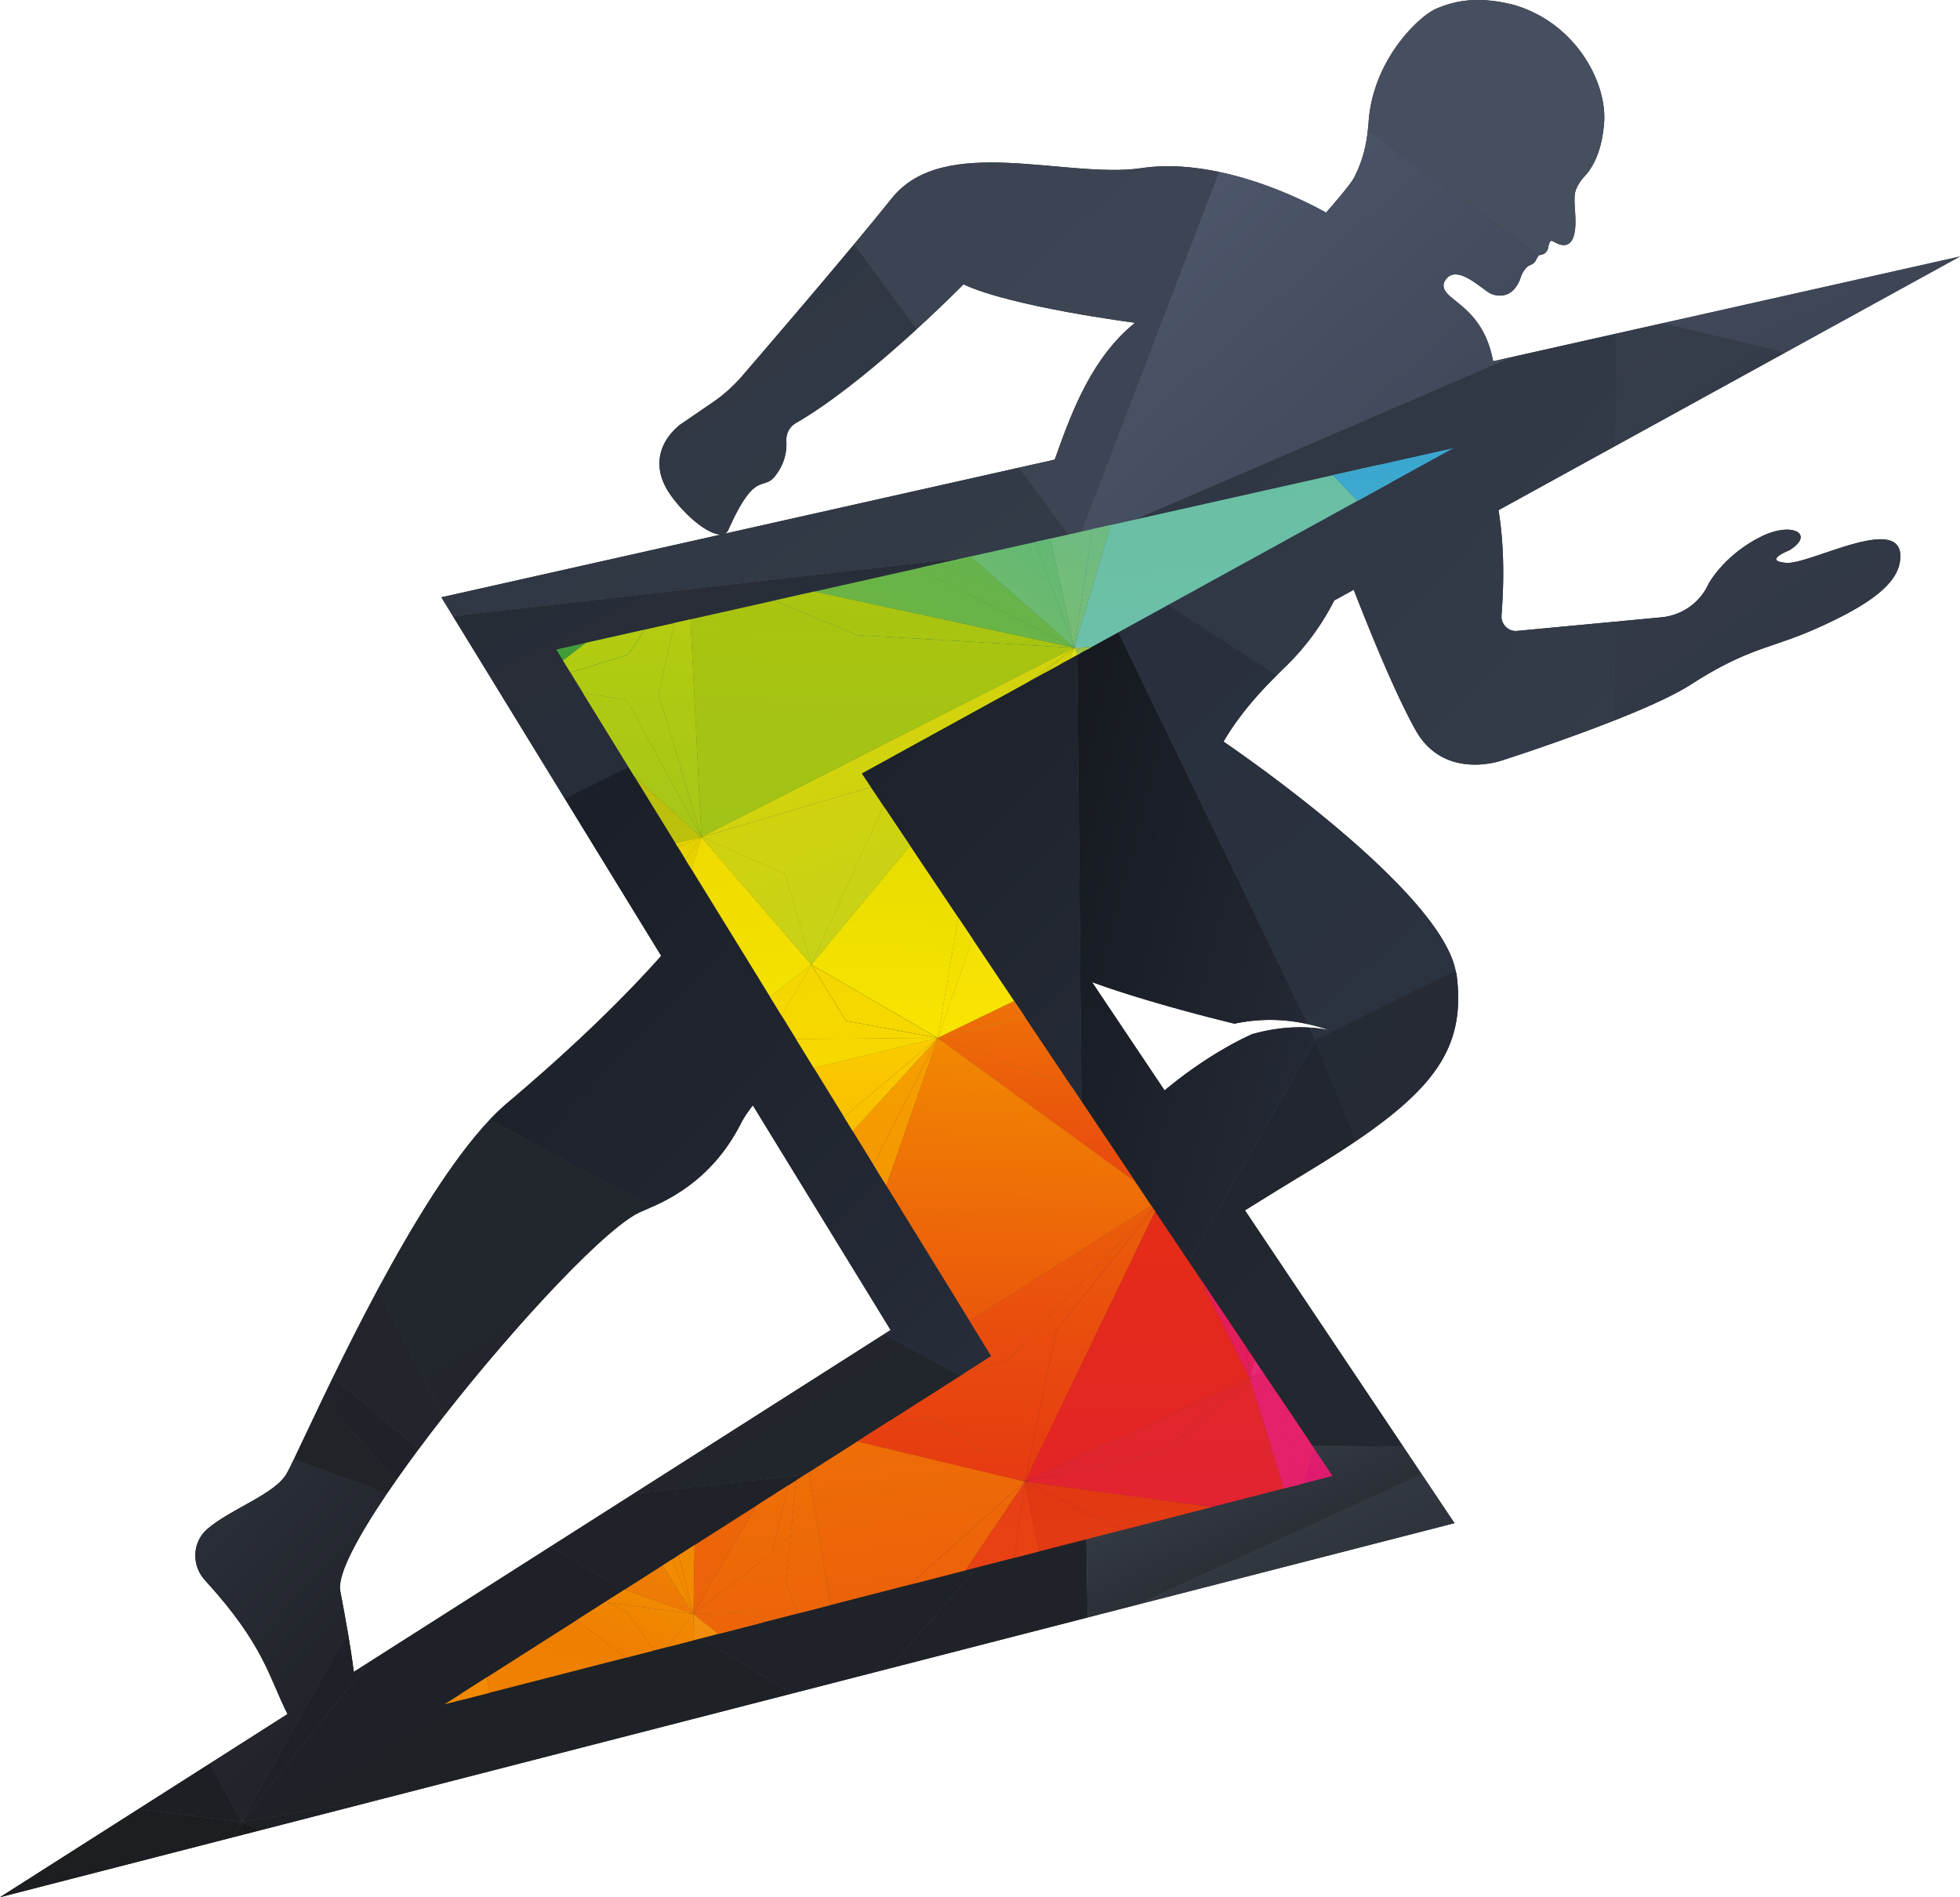 <svg xmlns="http://www.w3.org/2000/svg" xmlns:xlink="http://www.w3.org/1999/xlink" viewBox="0 0 4460.73 4318.42"><defs><style>.cls-1{fill:none;}.cls-2{fill:#24211e;}.cls-3{fill:url(#linear-gradient);}.cls-4{fill:url(#linear-gradient-2);}.cls-5{fill:url(#linear-gradient-3);}.cls-6{fill:url(#linear-gradient-4);}.cls-7{fill:url(#linear-gradient-5);}.cls-8{fill:url(#linear-gradient-6);}.cls-9{fill:url(#linear-gradient-7);}.cls-10{fill:url(#linear-gradient-8);}.cls-11{fill:url(#linear-gradient-9);}.cls-12{fill:url(#linear-gradient-10);}.cls-13{fill:url(#linear-gradient-11);}.cls-14{fill:url(#linear-gradient-12);}.cls-15{fill:url(#linear-gradient-13);}.cls-16{fill:url(#linear-gradient-14);}.cls-17{fill:url(#linear-gradient-15);}.cls-18{fill:url(#linear-gradient-16);}.cls-19{fill:url(#linear-gradient-17);}.cls-20{fill:url(#linear-gradient-18);}.cls-21{fill:url(#linear-gradient-19);}.cls-22{fill:url(#linear-gradient-20);}.cls-23{fill:url(#linear-gradient-21);}.cls-24{fill:url(#linear-gradient-22);}.cls-25{fill:url(#linear-gradient-23);}.cls-26{fill:url(#linear-gradient-24);}.cls-27{fill:url(#linear-gradient-25);}.cls-28{fill:url(#linear-gradient-26);}.cls-29{fill:url(#linear-gradient-27);}.cls-30{fill:url(#linear-gradient-28);}.cls-31{fill:url(#linear-gradient-29);}.cls-32{fill:url(#linear-gradient-30);}.cls-33{fill:url(#linear-gradient-31);}.cls-34{fill:url(#linear-gradient-32);}.cls-35{fill:url(#linear-gradient-33);}.cls-36{fill:url(#linear-gradient-34);}.cls-37{fill:url(#linear-gradient-35);}.cls-38{fill:url(#linear-gradient-36);}.cls-39{fill:url(#linear-gradient-37);}.cls-40{fill:url(#linear-gradient-38);}.cls-41{fill:url(#linear-gradient-39);}.cls-42{fill:url(#linear-gradient-40);}.cls-43{fill:url(#linear-gradient-41);}.cls-44{fill:url(#linear-gradient-42);}.cls-45{fill:url(#linear-gradient-43);}.cls-46{fill:url(#linear-gradient-44);}.cls-47{fill:url(#linear-gradient-45);}.cls-48{fill:url(#linear-gradient-46);}.cls-49{fill:url(#linear-gradient-47);}.cls-50{fill:url(#linear-gradient-48);}.cls-51{fill:url(#linear-gradient-49);}.cls-52{fill:url(#linear-gradient-50);}.cls-53{fill:url(#linear-gradient-51);}.cls-54{fill:url(#linear-gradient-52);}.cls-55{fill:url(#linear-gradient-53);}.cls-56{fill:url(#linear-gradient-54);}.cls-57{fill:url(#linear-gradient-55);}.cls-58{fill:url(#linear-gradient-56);}.cls-59{fill:url(#linear-gradient-57);}.cls-60{fill:url(#linear-gradient-58);}.cls-61{fill:url(#linear-gradient-59);}.cls-62{fill:url(#linear-gradient-60);}.cls-63{fill:url(#linear-gradient-61);}.cls-64{fill:url(#linear-gradient-62);}.cls-65{fill:url(#linear-gradient-63);}.cls-66{fill:url(#linear-gradient-64);}.cls-67{fill:url(#linear-gradient-65);}.cls-68{fill:url(#linear-gradient-66);}.cls-69{fill:url(#linear-gradient-67);}.cls-70{fill:url(#linear-gradient-68);}.cls-71{fill:url(#linear-gradient-69);}.cls-72{fill:url(#linear-gradient-70);}.cls-73{fill:url(#linear-gradient-71);}.cls-74{fill:url(#linear-gradient-72);}.cls-75{fill:url(#linear-gradient-73);}.cls-76{fill:url(#linear-gradient-74);}.cls-77{fill:url(#linear-gradient-75);}.cls-78{fill:url(#linear-gradient-76);}.cls-79{fill:url(#linear-gradient-77);}.cls-80{fill:url(#linear-gradient-78);}.cls-81{fill:url(#linear-gradient-79);}.cls-82{fill:url(#linear-gradient-80);}.cls-83{fill:url(#linear-gradient-81);}.cls-84{fill:url(#linear-gradient-82);}.cls-85{fill:url(#linear-gradient-83);}.cls-86{fill:url(#linear-gradient-84);}.cls-87{fill:url(#linear-gradient-85);}.cls-88{fill:url(#linear-gradient-86);}.cls-89{fill:url(#linear-gradient-88);}.cls-90{fill:url(#linear-gradient-89);}.cls-91{fill:url(#linear-gradient-90);}.cls-92{fill:url(#linear-gradient-91);}.cls-93{fill:url(#linear-gradient-92);}.cls-94{fill:url(#linear-gradient-93);}.cls-95{fill:url(#linear-gradient-94);}.cls-96{fill:url(#linear-gradient-95);}.cls-97{fill:url(#linear-gradient-96);}.cls-98{fill:url(#linear-gradient-97);}.cls-99{fill:url(#linear-gradient-98);}.cls-100{fill:url(#linear-gradient-99);}.cls-101{fill:url(#linear-gradient-100);}.cls-102{fill:url(#linear-gradient-101);}.cls-103{fill:url(#linear-gradient-102);}.cls-104{fill:url(#linear-gradient-103);}.cls-105{fill:url(#linear-gradient-104);}.cls-106{fill:url(#linear-gradient-105);}.cls-107{fill:url(#linear-gradient-106);}.cls-108{fill:url(#linear-gradient-107);}.cls-109{fill:url(#linear-gradient-108);}.cls-110{fill:url(#linear-gradient-109);}.cls-111{fill:url(#linear-gradient-110);}.cls-112{fill:url(#linear-gradient-111);}.cls-113{fill:url(#linear-gradient-112);}.cls-114{fill:url(#linear-gradient-113);}.cls-115{fill:url(#linear-gradient-114);}.cls-116{fill:url(#linear-gradient-115);}.cls-117{fill:url(#linear-gradient-116);}.cls-118{fill:url(#linear-gradient-117);}.cls-119{fill:url(#linear-gradient-118);}.cls-120{fill:url(#linear-gradient-119);}.cls-121{fill:url(#linear-gradient-120);}.cls-122{fill:url(#linear-gradient-121);}.cls-123{fill:url(#linear-gradient-122);}.cls-124{fill:url(#linear-gradient-123);}.cls-125{fill:url(#linear-gradient-124);}.cls-126{fill:url(#linear-gradient-125);}.cls-127{fill:url(#linear-gradient-126);}.cls-128{fill:url(#linear-gradient-127);}.cls-129{fill:url(#linear-gradient-128);}.cls-130{fill:url(#linear-gradient-129);}.cls-131{fill:url(#linear-gradient-130);}.cls-132{fill:url(#linear-gradient-131);}.cls-133{fill:url(#linear-gradient-132);}.cls-134{fill:url(#linear-gradient-133);}.cls-135{fill:url(#linear-gradient-134);}.cls-136{fill:url(#linear-gradient-135);}.cls-137{fill:url(#linear-gradient-136);}.cls-138{fill:url(#linear-gradient-137);}.cls-139{fill:url(#linear-gradient-138);}.cls-140{fill:url(#linear-gradient-139);}.cls-141{fill:url(#linear-gradient-140);}.cls-142{fill:url(#linear-gradient-141);}.cls-143{fill:url(#linear-gradient-142);}.cls-144{fill:url(#linear-gradient-143);}.cls-145{fill:url(#linear-gradient-144);}.cls-146{fill:url(#linear-gradient-145);}.cls-147{fill:url(#linear-gradient-146);}.cls-148{fill:url(#linear-gradient-147);}.cls-149{fill:url(#linear-gradient-148);}.cls-150{fill:url(#linear-gradient-149);}.cls-151{fill:url(#linear-gradient-150);}.cls-152{fill:url(#linear-gradient-151);}.cls-153{fill:url(#linear-gradient-152);}.cls-154{fill:url(#linear-gradient-153);}.cls-155{fill:url(#linear-gradient-154);}.cls-156{fill:url(#linear-gradient-155);}.cls-157{fill:url(#linear-gradient-156);}.cls-158{fill:url(#linear-gradient-157);}.cls-159{fill:url(#linear-gradient-158);}.cls-160{fill:url(#linear-gradient-159);}.cls-161{fill:url(#linear-gradient-160);}.cls-162{fill:url(#linear-gradient-161);}.cls-163{fill:url(#linear-gradient-162);}.cls-164{fill:url(#linear-gradient-163);}.cls-165{fill:url(#linear-gradient-164);}.cls-166{fill:url(#linear-gradient-165);}.cls-167{fill:url(#linear-gradient-166);}.cls-168{fill:url(#linear-gradient-168);}.cls-169{fill:url(#linear-gradient-169);}.cls-170{fill:url(#linear-gradient-170);}.cls-171{fill:url(#linear-gradient-171);}.cls-172{fill:url(#linear-gradient-172);}.cls-173{fill:url(#linear-gradient-173);}</style><linearGradient id="linear-gradient" x1="-314.35" y1="4653.05" x2="-287.75" y2="4653.05" gradientTransform="matrix(21.19, 23.98, -21.19, 23.98, 107203.64, -100826.25)" gradientUnits="userSpaceOnUse"><stop offset="0" stop-color="#1f2228"/><stop offset="1" stop-color="#1f2329"/></linearGradient><linearGradient id="linear-gradient-2" x1="-303.12" y1="4681.22" x2="-276.5" y2="4681.22" gradientTransform="matrix(47.38, 105.1, -47.38, 105.1, 236224.86, -457036.69)" gradientUnits="userSpaceOnUse"><stop offset="0" stop-color="#1b1c1e"/><stop offset="1" stop-color="#1b1c1e"/></linearGradient><linearGradient id="linear-gradient-3" x1="-322.82" y1="4678.25" x2="-296.25" y2="4678.25" gradientTransform="matrix(37.37, 40.79, -37.37, 40.79, 186886.83, -174650.41)" gradientUnits="userSpaceOnUse"><stop offset="0" stop-color="#414754"/><stop offset="0.06" stop-color="#3d434f"/><stop offset="0.39" stop-color="#2c3039"/><stop offset="0.71" stop-color="#22252c"/><stop offset="1" stop-color="#1e2127"/></linearGradient><linearGradient id="linear-gradient-4" x1="-282.24" y1="4670.29" x2="-255.62" y2="4670.29" gradientTransform="matrix(91.34, 105.09, -91.34, 105.09, 452901.98, -456982.26)" gradientUnits="userSpaceOnUse"><stop offset="0" stop-color="#1a1b1c"/><stop offset="1" stop-color="#1c1d21"/></linearGradient><linearGradient id="linear-gradient-5" x1="-286.42" y1="4667.39" x2="-259.82" y2="4667.39" gradientTransform="matrix(91.4, 49.57, -91.4, 49.57, 453220.08, -213169.03)" gradientUnits="userSpaceOnUse"><stop offset="0" stop-color="#1d2025"/><stop offset="1" stop-color="#1c1e22"/></linearGradient><linearGradient id="linear-gradient-6" x1="-318.69" y1="4612.87" x2="-292.1" y2="4612.87" gradientTransform="matrix(57.14, 48.5, -57.14, 48.5, 284464.63, -208666.48)" gradientUnits="userSpaceOnUse"><stop offset="0" stop-color="#465060"/><stop offset="1" stop-color="#454e5d"/></linearGradient><linearGradient id="linear-gradient-7" x1="3784.07" y1="692.98" x2="4460.73" y2="692.98" gradientUnits="userSpaceOnUse"><stop offset="0" stop-color="#464f62"/><stop offset="1" stop-color="#313642"/></linearGradient><linearGradient id="linear-gradient-8" x1="-322.14" y1="4598.24" x2="-295.54" y2="4598.24" gradientTransform="matrix(72.6, 34.91, -72.6, 34.91, 360697.93, -148924.22)" xlink:href="#linear-gradient-7"/><linearGradient id="linear-gradient-9" x1="-304.67" y1="4680.71" x2="-278.08" y2="4680.71" gradientTransform="matrix(54.34, 85.8, -54.34, 85.8, 270527.49, -372270.25)" gradientUnits="userSpaceOnUse"><stop offset="0" stop-color="#1b1d20"/><stop offset="1" stop-color="#1d1f23"/></linearGradient><linearGradient id="linear-gradient-10" x1="-318.78" y1="4676.04" x2="-292.18" y2="4676.04" gradientTransform="matrix(54.32, 40.81, -54.32, 40.81, 270426.2, -174740.68)" gradientUnits="userSpaceOnUse"><stop offset="0" stop-color="#1e2127"/><stop offset="1" stop-color="#1d1f24"/></linearGradient><linearGradient id="linear-gradient-11" x1="-345.66" y1="4655.7" x2="-319.05" y2="4655.7" gradientTransform="matrix(37.32, 19.43, -37.32, 19.43, 186673.63, -80840.89)" gradientUnits="userSpaceOnUse"><stop offset="0" stop-color="#1f2329"/><stop offset="1" stop-color="#202429"/></linearGradient><linearGradient id="linear-gradient-12" x1="2468.78" y1="3483.5" x2="3235.78" y2="3483.5" gradientUnits="userSpaceOnUse"><stop offset="0" stop-color="#3d434e"/><stop offset="0.17" stop-color="#363c45"/><stop offset="0.67" stop-color="#252930"/><stop offset="1" stop-color="#1f2228"/></linearGradient><linearGradient id="linear-gradient-13" x1="-311.81" y1="4627.82" x2="-285.22" y2="4627.82" gradientTransform="matrix(33.82, 15.7, -33.82, 15.7, 169487.17, -64451.81)" xlink:href="#linear-gradient-12"/><linearGradient id="linear-gradient-14" x1="-303.46" y1="4637.78" x2="-276.86" y2="4637.78" gradientTransform="matrix(33.97, 34.87, -33.97, 34.87, 170213.69, -148666.42)" gradientUnits="userSpaceOnUse"><stop offset="0" stop-color="#22262d"/><stop offset="1" stop-color="#232730"/></linearGradient><linearGradient id="linear-gradient-15" x1="2592.12" y1="3503.77" x2="3310.22" y2="3503.77" xlink:href="#linear-gradient-12"/><linearGradient id="linear-gradient-16" x1="-294.94" y1="4639.91" x2="-268.34" y2="4639.91" gradientTransform="matrix(55.77, 25.5, -55.77, 25.5, 277700.4, -107493.23)" xlink:href="#linear-gradient-12"/><linearGradient id="linear-gradient-17" x1="-290.74" y1="4631.39" x2="-264.16" y2="4631.39" gradientTransform="matrix(25.48, 47.35, -25.48, 47.35, 128399.87, -203526.14)" gradientUnits="userSpaceOnUse"><stop offset="0" stop-color="#252b36"/><stop offset="1" stop-color="#252933"/></linearGradient><linearGradient id="linear-gradient-18" x1="-299.73" y1="4622.44" x2="-273.13" y2="4622.44" gradientTransform="matrix(73, 49.6, -73, 49.6, 362649.72, -213413.31)" gradientUnits="userSpaceOnUse"><stop offset="0" stop-color="#363d4b"/><stop offset="1" stop-color="#2b303c"/></linearGradient><linearGradient id="linear-gradient-19" x1="-299.73" y1="4617.93" x2="-273.13" y2="4617.93" xlink:href="#linear-gradient-18"/><linearGradient id="linear-gradient-20" x1="-340.06" y1="4685.04" x2="-313.46" y2="4685.04" gradientTransform="matrix(23.75, 45.97, -23.75, 45.97, 119779.97, -197423.51)" gradientUnits="userSpaceOnUse"><stop offset="0" stop-color="#21242b"/><stop offset="1" stop-color="#22252c"/></linearGradient><linearGradient id="linear-gradient-21" x1="-355.2" y1="4669.23" x2="-328.61" y2="4669.23" gradientTransform="matrix(23.76, 19.8, -23.76, 19.8, 119815.1, -82464.4)" gradientUnits="userSpaceOnUse"><stop offset="0" stop-color="#20242a"/><stop offset="1" stop-color="#1f2329"/></linearGradient><linearGradient id="linear-gradient-22" x1="-307.81" y1="4654.1" x2="-281.22" y2="4654.1" gradientTransform="matrix(74.51, 45.98, -74.51, 45.98, 369960.23, -197484.19)" gradientUnits="userSpaceOnUse"><stop offset="0" stop-color="#23272e"/><stop offset="1" stop-color="#21242b"/></linearGradient><linearGradient id="linear-gradient-23" x1="-307.81" y1="4653.22" x2="-281.22" y2="4653.22" xlink:href="#linear-gradient-22"/><linearGradient id="linear-gradient-24" x1="-339.52" y1="4697.97" x2="-312.92" y2="4697.97" gradientTransform="matrix(21.34, 26.9, -21.34, 26.9, 107913.7, -113640.16)" gradientUnits="userSpaceOnUse"><stop offset="0" stop-color="#1d2126"/><stop offset="1" stop-color="#1f2228"/></linearGradient><linearGradient id="linear-gradient-25" x1="-309.53" y1="4665.39" x2="-282.94" y2="4665.39" gradientTransform="matrix(51.5, 26.65, -51.5, 26.65, 256572.83, -112546.1)" xlink:href="#linear-gradient-24"/><linearGradient id="linear-gradient-26" x1="-309.81" y1="4647.21" x2="-283.22" y2="4647.21" gradientTransform="matrix(50.96, 23.95, -50.96, 23.95, 253918.14, -100685.36)" xlink:href="#linear-gradient"/><linearGradient id="linear-gradient-27" x1="-327.19" y1="4626.49" x2="-300.6" y2="4626.49" gradientTransform="matrix(74.02, 36.47, -74.02, 36.47, 367549.37, -155737.94)" gradientUnits="userSpaceOnUse"><stop offset="0" stop-color="#262b35"/><stop offset="1" stop-color="#2b323e"/></linearGradient><linearGradient id="linear-gradient-28" x1="-304.26" y1="4650.26" x2="-277.64" y2="4650.26" gradientTransform="matrix(74.45, 76.61, -74.45, 76.61, 369703.73, -332041.72)" gradientUnits="userSpaceOnUse"><stop offset="0" stop-color="#14171d"/><stop offset="0.62" stop-color="#20252f"/><stop offset="1" stop-color="#292f3d"/></linearGradient><linearGradient id="linear-gradient-29" x1="-326.92" y1="4634.28" x2="-300.36" y2="4634.28" gradientTransform="matrix(70.8, 49, -70.8, 49, 351668.32, -210809.23)" gradientUnits="userSpaceOnUse"><stop offset="0" stop-color="#2c323e"/><stop offset="1" stop-color="#343c49"/></linearGradient><linearGradient id="linear-gradient-30" x1="-331.29" y1="4619.72" x2="-304.71" y2="4619.72" gradientTransform="matrix(46.54, 41.95, -46.54, 41.95, 232151.66, -179848.56)" gradientUnits="userSpaceOnUse"><stop offset="0" stop-color="#3c4352"/><stop offset="1" stop-color="#3d4554"/></linearGradient><linearGradient id="linear-gradient-31" x1="-297.93" y1="4651.41" x2="-271.31" y2="4651.41" gradientTransform="matrix(20.5, 76.6, -20.5, 76.6, 103832.85, -331977.24)" xlink:href="#linear-gradient-28"/><linearGradient id="linear-gradient-32" x1="-323.07" y1="4616.94" x2="-296.47" y2="4616.94" gradientTransform="matrix(46.33, 41.92, -46.33, 41.92, 231160.89, -179739.21)" gradientUnits="userSpaceOnUse"><stop offset="0" stop-color="#535d72"/><stop offset="0.81" stop-color="#3e4657"/><stop offset="1" stop-color="#394050"/></linearGradient><linearGradient id="linear-gradient-33" x1="-310.02" y1="4629.35" x2="-283.41" y2="4629.35" gradientTransform="matrix(45.96, 42.18, -45.96, 42.18, 229303.98, -180815.33)" gradientUnits="userSpaceOnUse"><stop offset="0" stop-color="#282e3c"/><stop offset="1" stop-color="#2c3341"/></linearGradient><linearGradient id="linear-gradient-34" x1="-309.5" y1="4623.3" x2="-282.89" y2="4623.3" gradientTransform="matrix(46.32, 49.56, -46.32, 49.56, 231120.12, -213261.79)" gradientUnits="userSpaceOnUse"><stop offset="0" stop-color="#2d3442"/><stop offset="1" stop-color="#353d4b"/></linearGradient><linearGradient id="linear-gradient-35" x1="1897.55" y1="2377.79" x2="1923.23" y2="2352.11" gradientTransform="matrix(-16.52, -21.36, -26.1, 20.19, 95589.12, -4141.43)" gradientUnits="userSpaceOnUse"><stop offset="0" stop-color="#e73e11"/><stop offset="1" stop-color="#f39000"/></linearGradient><linearGradient id="linear-gradient-36" x1="1902.06" y1="2387.49" x2="1927.46" y2="2362.08" gradientTransform="matrix(-14.07, -18.19, -26.1, 20.19, 90850.12, -10258.11)" gradientUnits="userSpaceOnUse"><stop offset="0" stop-color="#f18800"/><stop offset="1" stop-color="#f69f00"/></linearGradient><linearGradient id="linear-gradient-37" x1="1904.71" y1="2384.95" x2="1930.39" y2="2359.26" xlink:href="#linear-gradient-35"/><linearGradient id="linear-gradient-38" x1="1901.16" y1="2386.59" x2="1926.56" y2="2361.18" xlink:href="#linear-gradient-36"/><linearGradient id="linear-gradient-39" x1="1913.74" y1="2378.85" x2="1932.46" y2="2360.13" gradientTransform="matrix(-14.07, -18.19, -26.1, 20.19, 90845.22, -10264.44)" gradientUnits="userSpaceOnUse"><stop offset="0" stop-color="#f7a600"/><stop offset="1" stop-color="#fbd400"/></linearGradient><linearGradient id="linear-gradient-40" x1="1902.43" y1="2387.87" x2="1927.84" y2="2362.46" xlink:href="#linear-gradient-36"/><linearGradient id="linear-gradient-41" x1="1912.42" y1="2377.53" x2="1931.14" y2="2358.81" xlink:href="#linear-gradient-39"/><linearGradient id="linear-gradient-42" x1="1856.43" y1="2473.39" x2="1922.71" y2="2407.12" gradientTransform="matrix(-17.74, -22.94, -18.19, 14.07, 79179.95, 13454.58)" gradientUnits="userSpaceOnUse"><stop offset="0" stop-color="#ef8800"/><stop offset="1" stop-color="#ef7d00"/></linearGradient><linearGradient id="linear-gradient-43" x1="1862.95" y1="2479.91" x2="1929.22" y2="2413.64" gradientTransform="matrix(-17.74, -22.94, -18.19, 14.07, 79179.95, 13454.58)" gradientUnits="userSpaceOnUse"><stop offset="0" stop-color="#ef7d00"/><stop offset="1" stop-color="#f28f00"/></linearGradient><linearGradient id="linear-gradient-44" x1="1861.53" y1="2478.49" x2="1927.81" y2="2412.22" xlink:href="#linear-gradient-42"/><linearGradient id="linear-gradient-45" x1="1861.53" y1="2478.49" x2="1927.81" y2="2412.22" xlink:href="#linear-gradient-43"/><linearGradient id="linear-gradient-46" x1="1889.75" y1="2443.09" x2="1913.95" y2="2418.9" gradientTransform="matrix(-17.74, -22.94, -11.87, 9.18, 64194.67, 25044.75)" gradientUnits="userSpaceOnUse"><stop offset="0" stop-color="#ee7402"/><stop offset="0.99" stop-color="#f6a314"/></linearGradient><linearGradient id="linear-gradient-47" x1="1873.98" y1="2453.07" x2="1910.47" y2="2416.58" gradientTransform="matrix(-12.24, -15.82, -11.87, 9.18, 53543.19, 11273.97)" gradientUnits="userSpaceOnUse"><stop offset="0" stop-color="#ea5c0b"/><stop offset="1" stop-color="#f19200"/></linearGradient><linearGradient id="linear-gradient-48" x1="1871.68" y1="2449.3" x2="1924.74" y2="2396.24" gradientTransform="matrix(-9.18, -11.87, -8.7, 6.73, 40141.53, 9419.2)" gradientUnits="userSpaceOnUse"><stop offset="0" stop-color="#ec6309"/><stop offset="1" stop-color="#ed6c05"/></linearGradient><linearGradient id="linear-gradient-49" x1="1867.33" y1="2385.16" x2="1902.54" y2="2349.95" gradientTransform="matrix(-14.68, -18.98, -26.1, 20.19, 92052.5, -8713.5)" gradientUnits="userSpaceOnUse"><stop offset="0" stop-color="#e21b37"/><stop offset="1" stop-color="#e42f13"/></linearGradient><linearGradient id="linear-gradient-50" x1="1879.34" y1="2381.91" x2="1905.3" y2="2355.95" gradientTransform="matrix(-18.97, -24.52, -32.43, 25.08, 115331.17, -9591.8)" gradientUnits="userSpaceOnUse"><stop offset="0" stop-color="#de1a3e"/><stop offset="1" stop-color="#e32d23"/></linearGradient><linearGradient id="linear-gradient-51" x1="1867.33" y1="2385.16" x2="1902.54" y2="2349.95" xlink:href="#linear-gradient-49"/><linearGradient id="linear-gradient-52" x1="1880.76" y1="2383.33" x2="1906.72" y2="2357.37" xlink:href="#linear-gradient-50"/><linearGradient id="linear-gradient-53" x1="1873.26" y1="2394.28" x2="1912.9" y2="2354.64" gradientTransform="matrix(-18.97, -24.52, -36.39, 28.14, 124698.28, -16836.82)" gradientUnits="userSpaceOnUse"><stop offset="0" stop-color="#e84a0f"/><stop offset="1" stop-color="#dd2c15"/></linearGradient><linearGradient id="linear-gradient-54" x1="1880.83" y1="2383.41" x2="1906.79" y2="2357.45" xlink:href="#linear-gradient-50"/><linearGradient id="linear-gradient-55" x1="1871.54" y1="2392.55" x2="1911.18" y2="2352.91" xlink:href="#linear-gradient-53"/><linearGradient id="linear-gradient-56" x1="1871.57" y1="2401.37" x2="1918.55" y2="2354.38" gradientTransform="matrix(-18.97, -24.52, -36.39, 28.14, 124698.28, -16836.82)" gradientUnits="userSpaceOnUse"><stop offset="0" stop-color="#e84a0f"/><stop offset="1" stop-color="#e63918"/></linearGradient><linearGradient id="linear-gradient-57" x1="1874.86" y1="2395.87" x2="1914.5" y2="2356.23" xlink:href="#linear-gradient-53"/><linearGradient id="linear-gradient-58" x1="1870.47" y1="2400.27" x2="1917.45" y2="2353.28" xlink:href="#linear-gradient-56"/><linearGradient id="linear-gradient-59" x1="1941.41" y1="2382.24" x2="1971.07" y2="2352.57" gradientTransform="matrix(-12.85, -16.61, -17.4, 13.46, 67833.27, 2588.15)" gradientUnits="userSpaceOnUse"><stop offset="0" stop-color="#cdc700"/><stop offset="1" stop-color="#b2bc13"/></linearGradient><linearGradient id="linear-gradient-60" x1="1938.53" y1="2380.96" x2="1967.53" y2="2351.96" gradientTransform="matrix(-7.95, -10.28, -22.94, 17.74, 71504.46, -19788.72)" gradientUnits="userSpaceOnUse"><stop offset="0" stop-color="#f5e400"/><stop offset="1" stop-color="#eed900"/></linearGradient><linearGradient id="linear-gradient-61" x1="1924.45" y1="2344.98" x2="1974.01" y2="2295.42" gradientTransform="matrix(-12.24, -15.82, -23.73, 18.35, 81708.89, -10552.6)" gradientUnits="userSpaceOnUse"><stop offset="0" stop-color="#72c3b4"/><stop offset="1" stop-color="#62bb96"/></linearGradient><linearGradient id="linear-gradient-62" x1="1935.71" y1="2336.41" x2="1965.09" y2="2307.03" gradientTransform="matrix(-36.1, -46.67, -23.73, 18.35, 127833.13, 49080.45)" gradientUnits="userSpaceOnUse"><stop offset="0" stop-color="#7bbd71"/><stop offset="1" stop-color="#43b4b7"/></linearGradient><linearGradient id="linear-gradient-63" x1="1932.58" y1="2353.11" x2="1982.14" y2="2303.55" xlink:href="#linear-gradient-61"/><linearGradient id="linear-gradient-64" x1="1935.25" y1="2335.94" x2="1964.63" y2="2306.57" xlink:href="#linear-gradient-62"/><linearGradient id="linear-gradient-65" x1="1935.05" y1="2308.15" x2="1970.44" y2="2272.75" gradientTransform="matrix(-33.65, -43.51, -11.87, 9.18, 94972.04, 64710.3)" gradientUnits="userSpaceOnUse"><stop offset="0" stop-color="#7abc68"/><stop offset="1" stop-color="#30b08c"/></linearGradient><linearGradient id="linear-gradient-66" x1="1936.89" y1="2337.59" x2="1966.27" y2="2308.21" xlink:href="#linear-gradient-62"/><linearGradient id="linear-gradient-67" x1="1932.06" y1="2305.16" x2="1967.45" y2="2269.76" xlink:href="#linear-gradient-65"/><linearGradient id="linear-gradient-68" x1="1937.14" y1="2349.09" x2="1948.54" y2="2337.7" gradientTransform="matrix(-33.65, -43.51, -26.1, 20.19, 128695.44, 38626.47)" gradientUnits="userSpaceOnUse"><stop offset="0" stop-color="#70b63a"/><stop offset="1" stop-color="#63b253"/></linearGradient><linearGradient id="linear-gradient-69" x1="1937.2" y1="2310.3" x2="1972.59" y2="2274.9" xlink:href="#linear-gradient-65"/><linearGradient id="linear-gradient-70" x1="1934.96" y1="2346.91" x2="1946.36" y2="2335.51" xlink:href="#linear-gradient-68"/><linearGradient id="linear-gradient-71" x1="1934.52" y1="2368.2" x2="1979.33" y2="2323.39" gradientTransform="matrix(-17.74, -22.94, -28.48, 22.03, 103563.21, -5483.47)" gradientUnits="userSpaceOnUse"><stop offset="0" stop-color="#9ac11d"/><stop offset="1" stop-color="#bcc800"/></linearGradient><linearGradient id="linear-gradient-72" x1="1937.96" y1="2349.91" x2="1949.36" y2="2338.51" xlink:href="#linear-gradient-68"/><linearGradient id="linear-gradient-73" x1="1932.57" y1="2366.25" x2="1977.38" y2="2321.44" xlink:href="#linear-gradient-71"/><linearGradient id="linear-gradient-74" x1="1987.34" y1="2366.7" x2="2003.5" y2="2350.54" gradientTransform="matrix(-10.4, -13.45, -23.73, 18.35, 78098.44, -15166.18)" gradientUnits="userSpaceOnUse"><stop offset="0" stop-color="#3f9c36"/><stop offset="1" stop-color="#55a94e"/></linearGradient><linearGradient id="linear-gradient-75" x1="1881.01" y1="2363.08" x2="1909.27" y2="2334.82" gradientTransform="matrix(-20.8, -26.89, -16.61, 12.85, 81422.88, 23989.54)" gradientUnits="userSpaceOnUse"><stop offset="0" stop-color="#dc186d"/><stop offset="1" stop-color="#e52172"/></linearGradient><linearGradient id="linear-gradient-76" x1="1921.28" y1="2355.96" x2="1947.03" y2="2330.21" gradientTransform="matrix(-14.07, -18.19, -21.36, 16.52, 79613.11, -1595.76)" gradientUnits="userSpaceOnUse"><stop offset="0" stop-color="#fae300"/><stop offset="1" stop-color="#e2df17"/></linearGradient><linearGradient id="linear-gradient-77" x1="1922.67" y1="2357.35" x2="1948.42" y2="2331.6" xlink:href="#linear-gradient-76"/><linearGradient id="linear-gradient-78" x1="1921.71" y1="2356.39" x2="1947.46" y2="2330.64" gradientTransform="matrix(-14.07, -18.19, -21.36, 16.52, 79613.11, -1595.76)" gradientUnits="userSpaceOnUse"><stop offset="0" stop-color="#fae300"/><stop offset="1" stop-color="#d2d700"/></linearGradient><linearGradient id="linear-gradient-79" x1="1929.37" y1="2364.05" x2="1955.12" y2="2338.29" xlink:href="#linear-gradient-78"/><linearGradient id="linear-gradient-80" x1="1921.49" y1="2356.17" x2="1947.24" y2="2330.42" xlink:href="#linear-gradient-76"/><linearGradient id="linear-gradient-81" x1="1921.49" y1="2356.17" x2="1947.24" y2="2330.42" xlink:href="#linear-gradient-78"/><linearGradient id="linear-gradient-82" x1="1924.56" y1="2359.25" x2="1950.32" y2="2333.49" xlink:href="#linear-gradient-76"/><linearGradient id="linear-gradient-83" x1="1924.56" y1="2359.25" x2="1950.32" y2="2333.49" xlink:href="#linear-gradient-78"/><linearGradient id="linear-gradient-84" x1="1943.62" y1="2383.33" x2="1998.87" y2="2328.08" gradientTransform="matrix(-6.12, -7.91, -25.31, 19.58, 73593.32, -28740.67)" gradientUnits="userSpaceOnUse"><stop offset="0" stop-color="#c2d21c"/><stop offset="1" stop-color="#dfd300"/></linearGradient><linearGradient id="linear-gradient-85" x1="1930.89" y1="2370.6" x2="1986.14" y2="2315.35" xlink:href="#linear-gradient-84"/><linearGradient id="linear-gradient-86" x1="1938.53" y1="2380.96" x2="1967.53" y2="2351.96" xlink:href="#linear-gradient-60"/><linearGradient id="linear-gradient-88" x1="1932.98" y1="2366.66" x2="1977.79" y2="2321.85" xlink:href="#linear-gradient-71"/><linearGradient id="linear-gradient-89" x1="1941.58" y1="2381.3" x2="1996.84" y2="2326.04" xlink:href="#linear-gradient-84"/><linearGradient id="linear-gradient-90" x1="1931.53" y1="2366.22" x2="1957.29" y2="2340.46" xlink:href="#linear-gradient-78"/><linearGradient id="linear-gradient-91" x1="1934.96" y1="2374.67" x2="1990.21" y2="2319.42" xlink:href="#linear-gradient-84"/><linearGradient id="linear-gradient-92" x1="1922.18" y1="2356.86" x2="1947.93" y2="2331.11" xlink:href="#linear-gradient-78"/><linearGradient id="linear-gradient-93" x1="1930.43" y1="2370.14" x2="1985.68" y2="2314.89" xlink:href="#linear-gradient-84"/><linearGradient id="linear-gradient-94" x1="1931.15" y1="2361.06" x2="1950.57" y2="2341.64" gradientTransform="matrix(-14.07, -18.19, -34.8, 26.92, 111485.4, -26247.73)" gradientUnits="userSpaceOnUse"><stop offset="0" stop-color="#e1da00"/><stop offset="1" stop-color="#8cc057"/></linearGradient><linearGradient id="linear-gradient-95" x1="1931.33" y1="2351.86" x2="1980.89" y2="2302.3" xlink:href="#linear-gradient-61"/><linearGradient id="linear-gradient-96" x1="1931.05" y1="2360.96" x2="1950.47" y2="2341.54" xlink:href="#linear-gradient-94"/><linearGradient id="linear-gradient-97" x1="1921.15" y1="2355.83" x2="1946.9" y2="2330.08" xlink:href="#linear-gradient-76"/><linearGradient id="linear-gradient-98" x1="1931.26" y1="2361.17" x2="1950.68" y2="2341.75" xlink:href="#linear-gradient-94"/><linearGradient id="linear-gradient-99" x1="1761.6" y1="2327.97" x2="1786.92" y2="2302.65" gradientTransform="matrix(-4.28, -5.54, -7.12, 5.51, 26971.65, 73.04)" gradientUnits="userSpaceOnUse"><stop offset="0" stop-color="#e72974"/><stop offset="1" stop-color="#e83288"/></linearGradient><linearGradient id="linear-gradient-100" x1="1896.95" y1="2444.43" x2="1913.05" y2="2428.33" gradientTransform="matrix(-17.74, -22.94, -11.87, 9.18, 64194.67, 25044.75)" gradientUnits="userSpaceOnUse"><stop offset="0" stop-color="#ee7402"/><stop offset="0.99" stop-color="#f39400"/></linearGradient><linearGradient id="linear-gradient-101" x1="1852.75" y1="2469.71" x2="1919.02" y2="2403.44" xlink:href="#linear-gradient-42"/><linearGradient id="linear-gradient-102" x1="1900.28" y1="2447.77" x2="1916.38" y2="2431.67" xlink:href="#linear-gradient-100"/><linearGradient id="linear-gradient-103" x1="1891.8" y1="2445.14" x2="1915.99" y2="2420.94" xlink:href="#linear-gradient-46"/><linearGradient id="linear-gradient-104" x1="1894.72" y1="2442.21" x2="1910.82" y2="2426.11" xlink:href="#linear-gradient-100"/><linearGradient id="linear-gradient-105" x1="1874.88" y1="2453.98" x2="1911.37" y2="2417.49" xlink:href="#linear-gradient-47"/><linearGradient id="linear-gradient-106" x1="1896.98" y1="2444.47" x2="1913.08" y2="2428.37" xlink:href="#linear-gradient-100"/><linearGradient id="linear-gradient-107" x1="1853.37" y1="2470.33" x2="1919.64" y2="2404.05" xlink:href="#linear-gradient-42"/><linearGradient id="linear-gradient-108" x1="1879.01" y1="2458.11" x2="1915.5" y2="2421.62" xlink:href="#linear-gradient-47"/><linearGradient id="linear-gradient-109" x1="1900.56" y1="2448.05" x2="1916.66" y2="2431.95" xlink:href="#linear-gradient-100"/><linearGradient id="linear-gradient-110" x1="1872.91" y1="2316.32" x2="1898.82" y2="2290.41" gradientTransform="matrix(-12.24, -15.82, -5.54, 4.28, 38599.16, 22854.33)" gradientUnits="userSpaceOnUse"><stop offset="0" stop-color="#e41d5f"/><stop offset="1" stop-color="#e52052"/></linearGradient><linearGradient id="linear-gradient-111" x1="1864.11" y1="2381.93" x2="1899.32" y2="2346.72" xlink:href="#linear-gradient-49"/><linearGradient id="linear-gradient-112" x1="1874.37" y1="2317.79" x2="1900.28" y2="2291.87" xlink:href="#linear-gradient-110"/><linearGradient id="linear-gradient-113" x1="1763.26" y1="2329.63" x2="1788.58" y2="2304.31" xlink:href="#linear-gradient-99"/><linearGradient id="linear-gradient-114" x1="1872.66" y1="2316.08" x2="1898.57" y2="2290.16" xlink:href="#linear-gradient-110"/><linearGradient id="linear-gradient-115" x1="1859.71" y1="2413.82" x2="1921.55" y2="2351.99" gradientTransform="matrix(-14.68, -18.98, -32.43, 25.08, 107042.53, -20307.95)" gradientUnits="userSpaceOnUse"><stop offset="0" stop-color="#e63712"/><stop offset="1" stop-color="#f39000"/></linearGradient><linearGradient id="linear-gradient-116" x1="1872.94" y1="2402.74" x2="1919.93" y2="2355.76" xlink:href="#linear-gradient-56"/><linearGradient id="linear-gradient-117" x1="1855.98" y1="2410.09" x2="1917.82" y2="2348.25" xlink:href="#linear-gradient-115"/><linearGradient id="linear-gradient-118" x1="1865.62" y1="2419.73" x2="1927.45" y2="2357.89" gradientTransform="matrix(-14.68, -18.98, -32.43, 25.08, 107042.53, -20307.95)" xlink:href="#linear-gradient-35"/><linearGradient id="linear-gradient-119" x1="1887.59" y1="2440.92" x2="1911.78" y2="2416.73" xlink:href="#linear-gradient-46"/><linearGradient id="linear-gradient-120" x1="1866.42" y1="2420.53" x2="1928.26" y2="2358.7" gradientTransform="matrix(-14.68, -18.98, -32.43, 25.08, 107042.53, -20307.95)" xlink:href="#linear-gradient-35"/><linearGradient id="linear-gradient-121" x1="1869.62" y1="2447.24" x2="1922.68" y2="2394.18" xlink:href="#linear-gradient-48"/><linearGradient id="linear-gradient-122" x1="1866.91" y1="2421.02" x2="1928.75" y2="2359.19" gradientTransform="matrix(-14.68, -18.98, -32.43, 25.08, 107042.53, -20307.95)" xlink:href="#linear-gradient-35"/><linearGradient id="linear-gradient-123" x1="1863.64" y1="2417.75" x2="1925.48" y2="2355.92" xlink:href="#linear-gradient-115"/><linearGradient id="linear-gradient-124" x1="1863.64" y1="2417.75" x2="1925.48" y2="2355.92" gradientTransform="matrix(-14.68, -18.98, -32.43, 25.08, 107042.53, -20307.95)" xlink:href="#linear-gradient-35"/><linearGradient id="linear-gradient-125" x1="1913.4" y1="2366.73" x2="1932.39" y2="2347.74" xlink:href="#linear-gradient-35"/><linearGradient id="linear-gradient-126" x1="1897.67" y1="2377.91" x2="1923.35" y2="2352.22" xlink:href="#linear-gradient-35"/><linearGradient id="linear-gradient-127" x1="1911.12" y1="2364.45" x2="1930.12" y2="2345.46" xlink:href="#linear-gradient-35"/><linearGradient id="linear-gradient-128" x1="1922.22" y1="2356.9" x2="1947.98" y2="2331.15" xlink:href="#linear-gradient-76"/><linearGradient id="linear-gradient-129" x1="1915.05" y1="2368.38" x2="1934.04" y2="2349.39" xlink:href="#linear-gradient-35"/><linearGradient id="linear-gradient-130" x1="1893.91" y1="2378.25" x2="1912.51" y2="2359.64" gradientTransform="matrix(-16.52, -21.36, -26.1, 20.19, 95589.12, -4141.43)" gradientUnits="userSpaceOnUse"><stop offset="0" stop-color="#e63712"/><stop offset="1" stop-color="#ec6309"/></linearGradient><linearGradient id="linear-gradient-131" x1="1894.45" y1="2374.69" x2="1920.13" y2="2349.01" xlink:href="#linear-gradient-35"/><linearGradient id="linear-gradient-132" x1="1892.4" y1="2376.74" x2="1911" y2="2358.14" xlink:href="#linear-gradient-130"/><linearGradient id="linear-gradient-133" x1="1871.73" y1="2389.56" x2="1906.94" y2="2354.35" xlink:href="#linear-gradient-49"/><linearGradient id="linear-gradient-134" x1="1889.97" y1="2374.31" x2="1908.57" y2="2355.71" xlink:href="#linear-gradient-130"/><linearGradient id="linear-gradient-135" x1="1858.79" y1="2412.9" x2="1920.63" y2="2351.07" xlink:href="#linear-gradient-115"/><linearGradient id="linear-gradient-136" x1="1896.36" y1="2380.7" x2="1914.97" y2="2362.1" xlink:href="#linear-gradient-130"/><linearGradient id="linear-gradient-137" x1="1848.67" y1="2353.41" x2="1876.07" y2="2326.01" gradientTransform="matrix(-10.4, -13.45, -10.28, 7.95, 46304.75, 9579.23)" gradientUnits="userSpaceOnUse"><stop offset="0" stop-color="#e5216a"/><stop offset="1" stop-color="#e5216f"/></linearGradient><linearGradient id="linear-gradient-138" x1="1874.82" y1="2377.39" x2="1900.78" y2="2351.43" xlink:href="#linear-gradient-50"/><linearGradient id="linear-gradient-139" x1="1847.91" y1="2352.65" x2="1875.31" y2="2325.25" xlink:href="#linear-gradient-137"/><linearGradient id="linear-gradient-140" x1="1881.61" y1="2363.69" x2="1909.87" y2="2335.42" xlink:href="#linear-gradient-75"/><linearGradient id="linear-gradient-141" x1="1843.88" y1="2348.62" x2="1871.28" y2="2321.22" xlink:href="#linear-gradient-137"/><linearGradient id="linear-gradient-142" x1="1873.66" y1="2376.23" x2="1899.62" y2="2350.27" xlink:href="#linear-gradient-50"/><linearGradient id="linear-gradient-143" x1="1882.04" y1="2364.12" x2="1910.3" y2="2335.86" xlink:href="#linear-gradient-75"/><linearGradient id="linear-gradient-144" x1="1844.92" y1="2349.66" x2="1872.32" y2="2322.26" xlink:href="#linear-gradient-137"/><linearGradient id="linear-gradient-145" x1="1761.18" y1="2327.55" x2="1786.5" y2="2302.24" xlink:href="#linear-gradient-99"/><linearGradient id="linear-gradient-146" x1="1849.37" y1="2354.11" x2="1876.77" y2="2326.72" xlink:href="#linear-gradient-137"/><linearGradient id="linear-gradient-147" x1="1879.05" y1="2496.03" x2="1939.96" y2="2435.12" gradientTransform="matrix(-12.24, -15.82, -6.33, 4.89, 40428.8, 21417.58)" gradientUnits="userSpaceOnUse"><stop offset="0" stop-color="#f39000"/><stop offset="1" stop-color="#ef7b00"/></linearGradient><linearGradient id="linear-gradient-148" x1="1872.15" y1="2451.25" x2="1908.64" y2="2414.76" xlink:href="#linear-gradient-47"/><linearGradient id="linear-gradient-149" x1="1880.08" y1="2497.05" x2="1940.98" y2="2436.14" xlink:href="#linear-gradient-147"/><linearGradient id="linear-gradient-150" x1="1876.54" y1="2454.17" x2="1929.61" y2="2401.11" xlink:href="#linear-gradient-48"/><linearGradient id="linear-gradient-151" x1="1877.3" y1="2494.27" x2="1938.21" y2="2433.37" xlink:href="#linear-gradient-147"/><linearGradient id="linear-gradient-152" x1="1929.31" y1="2318.54" x2="1977.08" y2="2270.77" gradientTransform="matrix(-7.34, -9.49, -21.36, 16.52, 66634.79, -18447.31)" gradientUnits="userSpaceOnUse"><stop offset="0" stop-color="#40b4cd"/><stop offset="1" stop-color="#3494d1"/></linearGradient><linearGradient id="linear-gradient-153" x1="1916.94" y1="2337.47" x2="1966.5" y2="2287.91" xlink:href="#linear-gradient-61"/><linearGradient id="linear-gradient-154" x1="1933.19" y1="2322.42" x2="1980.96" y2="2274.65" xlink:href="#linear-gradient-152"/><linearGradient id="linear-gradient-155" x1="1945.18" y1="2378.86" x2="1989.99" y2="2334.05" gradientTransform="matrix(-17.74, -22.94, -28.48, 22.03, 103563.21, -5483.47)" gradientUnits="userSpaceOnUse"><stop offset="0" stop-color="#9ac11d"/><stop offset="1" stop-color="#d5d900"/></linearGradient><linearGradient id="linear-gradient-156" x1="1943.79" y1="2384.62" x2="1973.46" y2="2354.96" xlink:href="#linear-gradient-59"/><linearGradient id="linear-gradient-157" x1="1944.75" y1="2378.44" x2="1989.56" y2="2333.63" xlink:href="#linear-gradient-155"/><linearGradient id="linear-gradient-158" x1="1942.92" y1="2376.6" x2="1987.73" y2="2331.79" xlink:href="#linear-gradient-71"/><linearGradient id="linear-gradient-159" x1="1942.92" y1="2376.6" x2="1987.73" y2="2331.79" xlink:href="#linear-gradient-155"/><linearGradient id="linear-gradient-160" x1="1985.05" y1="2364.4" x2="2001.21" y2="2348.24" xlink:href="#linear-gradient-74"/><linearGradient id="linear-gradient-161" x1="1948.03" y1="2381.71" x2="1992.84" y2="2336.9" xlink:href="#linear-gradient-155"/><linearGradient id="linear-gradient-162" x1="1918.02" y1="2375.94" x2="1934.44" y2="2359.52" gradientTransform="matrix(-12.85, -16.61, -22.94, 17.74, 80978.5, -7540.11)" gradientUnits="userSpaceOnUse"><stop offset="0" stop-color="#fadb00"/><stop offset="1" stop-color="#f4d700"/></linearGradient><linearGradient id="linear-gradient-163" x1="1914.51" y1="2379.61" x2="1933.22" y2="2360.9" xlink:href="#linear-gradient-39"/><linearGradient id="linear-gradient-164" x1="1917.33" y1="2375.25" x2="1933.75" y2="2358.83" xlink:href="#linear-gradient-162"/><linearGradient id="linear-gradient-165" x1="1932.02" y1="2374.45" x2="1961.02" y2="2345.45" xlink:href="#linear-gradient-60"/><linearGradient id="linear-gradient-166" x1="1923.32" y1="2381.25" x2="1939.75" y2="2364.82" xlink:href="#linear-gradient-162"/><linearGradient id="linear-gradient-168" x1="1917.55" y1="2375.47" x2="1933.97" y2="2359.05" xlink:href="#linear-gradient-162"/><linearGradient id="linear-gradient-169" x1="1930.95" y1="2384.86" x2="1959.68" y2="2356.13" gradientTransform="matrix(-15.91, -20.57, -17.4, 13.46, 73755.39, 10244.92)" gradientUnits="userSpaceOnUse"><stop offset="0" stop-color="#f4e100"/><stop offset="1" stop-color="#e1cb00"/></linearGradient><linearGradient id="linear-gradient-170" x1="1939.52" y1="2380.35" x2="1969.18" y2="2350.68" xlink:href="#linear-gradient-59"/><linearGradient id="linear-gradient-171" x1="1931.04" y1="2384.95" x2="1959.77" y2="2356.22" xlink:href="#linear-gradient-169"/><linearGradient id="linear-gradient-172" x1="1945.92" y1="2388.35" x2="1974.92" y2="2359.34" xlink:href="#linear-gradient-60"/><linearGradient id="linear-gradient-173" x1="1930.67" y1="2384.59" x2="1959.41" y2="2355.85" xlink:href="#linear-gradient-169"/></defs><g id="Слой_2" data-name="Слой 2"><g id="Layer_1" data-name="Layer 1"><path class="cls-1" d="M2583.16,734.77s-281.11-36.19-390.39-87.5c0,0-43.62,44.44-106.51,102-77.2,70.6-183.51,160.94-274.87,213.68-14.89,8.6-22.73,24.3-21.79,41.48,1.15,20.94-2.79,51.24-26.69,80.48-27,33.08-44.32-15.86-105.32,121.22a17.32,17.32,0,0,1-8,8.69l669.55-150.28,81.3-18.25C2442,927.94,2487.43,812.63,2583.16,734.77Z"/><path class="cls-1" d="M2809.45,2330.09c-77.81-19-214.65-54.79-324.08-94.58L2650.45,2482c86.35-72,162.79-111.58,198.8-127.9,42.93-12,87-18,131.38-15.12a328,328,0,0,1,45.23,6,410.57,410.57,0,0,0-49-13.75A386.62,386.62,0,0,0,2809.45,2330.09Z"/><path class="cls-1" d="M2012.12,3036.91l14.82-9.44L1713.37,2516c-9.66,12.7-19.12,25.61-26.49,40-24.24,47.24-77.86,137.86-205.51,192.25-6.5,2.77-12.28,5.89-19.17,8.45-73.64,27.43-283.73,251.85-452.66,467.58-19.53,24.93-38.47,49.7-56.62,74.08-18,24.23-35.24,48-51.37,71.07-7.24,10.34-14.2,20.48-21,30.49-68.88,101.81-112.9,185.47-106.22,221.23,4.12,22.08,10.63,55.66,17.18,94,4.86,28.4,9.74,59.32,13.71,90.49l35.21-22.43,413.62-263.43,187.74-119.57Z"/><polygon class="cls-2" points="549.75 4146.73 549.75 4146.73 549.75 4146.73 549.75 4146.73"/><polygon class="cls-2" points="2468.78 3285.31 2024.17 3797.78 2475.53 3681.68 2468.78 3285.31"/><polygon class="cls-3" points="2468.78 3285.31 2024.17 3797.78 2475.53 3681.68 2468.78 3285.31"/><polygon class="cls-2" points="549.75 4146.73 534.32 4180.98 552.98 4176.18 549.75 4146.73"/><polygon class="cls-4" points="549.75 4146.73 534.32 4180.98 552.98 4176.18 549.75 4146.73"/><path class="cls-2" d="M549.75,4146.73h0l241.79-431.66c-6.55-38.3-13.06-71.88-17.18-94-6.68-35.76,37.34-119.42,106.22-221.23l-211.69-78.41c-6.76,14.05-12.11,24.86-15.71,31.42-26.69,48.62-127,80.59-181.31,127.46-34.6,29.88-36.39,82.78-5.52,116.51,135.29,147.89,145.9,221.74,188,304.81L478,4014Z"/><path class="cls-5" d="M549.75,4146.73h0l241.79-431.66c-6.55-38.3-13.06-71.88-17.18-94-6.68-35.76,37.34-119.42,106.22-221.23l-211.69-78.41c-6.76,14.05-12.11,24.86-15.71,31.42-26.69,48.62-127,80.59-181.31,127.46-34.6,29.88-36.39,82.78-5.52,116.51,135.29,147.89,145.9,221.74,188,304.81L478,4014Z"/><polygon class="cls-2" points="552.98 4176.18 592.38 4166.05 549.75 4146.73 552.98 4176.18"/><polygon class="cls-6" points="552.98 4176.18 592.38 4166.05 549.75 4146.73 552.98 4176.18"/><polygon class="cls-2" points="549.75 4146.73 592.38 4166.05 872.68 4093.95 549.75 4146.73"/><polygon class="cls-7" points="549.75 4146.73 592.38 4166.05 872.68 4093.95 549.75 4146.73"/><path class="cls-2" d="M3502.3,581.26c.19-.13.45-.56.61-.57,12.23-.94,19.1-7.37,21.07-19.47a38.45,38.45,0,0,1,2.45-8.22c3.09-7.73,5.86-4.78,13.29-.88,49.87,26.2,45.81-45.09,45.7-54.44-.19-18.11-3.7-40.73-.94-57.77,1.91-11.83,11.6-27.66,21.08-37.73,34.35-36.51,42.48-89.73,45.11-121.44,7.83-94.37-67.31-232.55-210.39-270.94-79.56-18.73-128.9-7.9-171.21,9.83-37.72,15.81-146.2,115.79-154.53,262.09-.27,4.81-1,9.48-1.49,14.23Z"/><path class="cls-8" d="M3502.3,581.26c.19-.13.45-.56.61-.57,12.23-.94,19.1-7.37,21.07-19.47a38.45,38.45,0,0,1,2.45-8.22c3.09-7.73,5.86-4.78,13.29-.88,49.87,26.2,45.81-45.09,45.7-54.44-.19-18.11-3.7-40.73-.94-57.77,1.91-11.83,11.6-27.66,21.08-37.73,34.35-36.51,42.48-89.73,45.11-121.44,7.83-94.37-67.31-232.55-210.39-270.94-79.56-18.73-128.9-7.9-171.21,9.83-37.72,15.81-146.2,115.79-154.53,262.09-.27,4.81-1,9.48-1.49,14.23Z"/><polygon class="cls-9" points="4460.73 583.8 3784.07 735.68 4063.55 802.16 4460.73 583.8"/><polygon class="cls-10" points="4460.73 583.8 3784.07 735.68 4063.55 802.16 4460.73 583.8"/><polygon class="cls-2" points="549.75 4146.73 549.75 4146.73 314.54 4118.09 0 4318.42 534.32 4180.98 549.75 4146.73"/><polygon class="cls-11" points="549.75 4146.73 549.75 4146.73 314.54 4118.09 0 4318.42 534.32 4180.98 549.75 4146.73"/><polygon class="cls-2" points="549.75 4146.73 549.75 4146.73 478.03 4013.96 314.54 4118.09 549.75 4146.73"/><polygon class="cls-12" points="549.75 4146.73 549.75 4146.73 478.03 4013.96 314.54 4118.09 549.75 4146.73"/><path class="cls-2" d="M880.58,3399.88c6.77-10,13.73-20.15,21-30.49l-167-186c-28,58.28-50.51,106.67-65.62,138.07Z"/><path class="cls-13" d="M880.58,3399.88c6.77-10,13.73-20.15,21-30.49l-167-186c-28,58.28-50.51,106.67-65.62,138.07Z"/><polygon class="cls-14" points="2468.78 3285.31 2475.53 3681.68 2592.12 3651.69 3235.78 3355.85 3193.65 3292.95 2468.78 3285.31"/><polygon class="cls-15" points="2468.78 3285.31 2475.53 3681.68 2592.12 3651.69 3235.78 3355.85 3193.65 3292.95 2468.78 3285.31"/><path class="cls-2" d="M2993.81,2366.21l-525,919.1,724.87,7.64L2833.34,2755c48.67-30.5,99.41-61.47,153.16-94.14,37-22.5,70.2-43.72,100.35-64.17Z"/><path class="cls-16" d="M2993.81,2366.21l-525,919.1,724.87,7.64L2833.34,2755c48.67-30.5,99.41-61.47,153.16-94.14,37-22.5,70.2-43.72,100.35-64.17Z"/><polygon class="cls-17" points="2592.12 3651.69 3310.22 3466.99 3235.78 3355.85 2592.12 3651.69"/><polygon class="cls-18" points="2592.12 3651.69 3310.22 3466.99 3235.78 3355.85 2592.12 3651.69"/><path class="cls-2" d="M2993.81,2366.21l93,230.51c189.76-128.68,248-224.06,228.2-378.68-.37-2.92-1.86-6.18-2.46-9.17Z"/><path class="cls-19" d="M2993.81,2366.21l93,230.51c189.76-128.68,248-224.06,228.2-378.68-.37-2.92-1.86-6.18-2.46-9.17Z"/><path class="cls-2" d="M4324.93,1268c2.7-100.35-207,18-260.33,13.19s7.47-28.49,7.47-28.49c59.88-36.66,7.07-66.83-64.37-31-85.46,42.79-119.39,107.63-119.39,107.63a131.08,131.08,0,0,1-106.81,75.79l-107.7,10.15-1.61,225.36c69.18-27.29,135.87-56.69,175.22-82,129.72-83.57,180.56-81.91,278.93-124.8C4281.29,1366.21,4323.62,1316.47,4324.93,1268Z"/><path class="cls-20" d="M4324.93,1268c2.7-100.35-207,18-260.33,13.19s7.47-28.49,7.47-28.49c59.88-36.66,7.07-66.83-64.37-31-85.46,42.79-119.39,107.63-119.39,107.63a131.08,131.08,0,0,1-106.81,75.79l-107.7,10.15-1.61,225.36c69.18-27.29,135.87-56.69,175.22-82,129.72-83.57,180.56-81.91,278.93-124.8C4281.29,1366.21,4323.62,1316.47,4324.93,1268Z"/><polygon class="cls-2" points="3676.65 1014.87 4063.55 802.16 3784.07 735.68 3678.48 759.38 3676.65 1014.87"/><polygon class="cls-21" points="3676.65 1014.87 4063.55 802.16 3784.07 735.68 3678.48 759.38 3676.65 1014.87"/><path class="cls-2" d="M952.92,3298.32c18.15-24.38,37.09-49.15,56.62-74.08L861,2933c-37.83,70.39-72.8,140-103.06,202Z"/><path class="cls-22" d="M952.92,3298.32c18.15-24.38,37.09-49.15,56.62-74.08L861,2933c-37.83,70.39-72.8,140-103.06,202Z"/><path class="cls-2" d="M901.55,3369.39c16.13-23.06,33.34-46.84,51.37-71.07L757.94,3135c-8.17,16.75-16,32.93-23.43,48.42Z"/><path class="cls-23" d="M901.55,3369.39c16.13-23.06,33.34-46.84,51.37-71.07L757.94,3135c-8.17,16.75-16,32.93-23.43,48.42Z"/><path class="cls-2" d="M1009.54,3224.24c168.93-215.73,379-440.15,452.66-467.58,6.89-2.56,12.67-5.68,19.17-8.45L1114.7,2548.77C1029.39,2639,939.17,2787.5,861,2933Z"/><path class="cls-24" d="M1009.54,3224.24c168.93-215.73,379-440.15,452.66-467.58,6.89-2.56,12.67-5.68,19.17-8.45L1114.7,2548.77C1029.39,2639,939.17,2787.5,861,2933Z"/><polygon class="cls-2" points="2012.12 3036.91 1441.82 3400.13 2468.78 3285.31 2468.78 3285.31 2012.12 3036.91"/><polygon class="cls-25" points="2012.12 3036.91 1441.82 3400.13 2468.78 3285.31 2468.78 3285.31 2012.12 3036.91"/><path class="cls-2" d="M805.25,3805.56c-4-31.17-8.85-62.09-13.71-90.49L549.75,4146.73l290.71-363.6Z"/><path class="cls-26" d="M805.25,3805.56c-4-31.17-8.85-62.09-13.71-90.49L549.75,4146.73l290.71-363.6Z"/><polygon class="cls-2" points="1254.08 3519.7 840.46 3783.13 549.75 4146.73 872.68 4093.95 1802.43 3854.81 1254.08 3519.7"/><polygon class="cls-27" points="1254.08 3519.7 840.46 3783.13 549.75 4146.73 872.68 4093.95 1802.43 3854.81 1254.08 3519.7"/><polygon class="cls-2" points="2468.78 3285.31 1441.82 3400.13 1254.08 3519.7 1802.43 3854.81 2024.17 3797.78 2468.78 3285.31"/><polygon class="cls-28" points="2468.78 3285.31 1441.82 3400.13 1254.08 3519.7 1802.43 3854.81 2024.17 3797.78 2468.78 3285.31"/><polygon class="cls-2" points="2449.54 1240.92 1030.71 1402.44 1285.24 1817.62 2449.54 1240.92"/><polygon class="cls-29" points="2449.54 1240.92 1030.71 1402.44 1285.24 1817.62 2449.54 1240.92"/><path class="cls-2" d="M1481.37,2748.21c127.65-54.39,181.27-145,205.51-192.25,7.37-14.36,16.83-27.27,26.49-40l313.57,511.48-14.82,9.44,456.66,248.4h0l-19.24-2044.39-1164.3,576.7,219.6,358.21c-107.74,121-234.69,237.2-350.23,334.81a495.42,495.42,0,0,0-39.91,38.13Z"/><path class="cls-30" d="M1481.37,2748.21c127.65-54.39,181.27-145,205.51-192.25,7.37-14.36,16.83-27.27,26.49-40l313.57,511.48-14.82,9.44,456.66,248.4h0l-19.24-2044.39-1164.3,576.7,219.6,358.21c-107.74,121-234.69,237.2-350.23,334.81a495.42,495.42,0,0,0-39.91,38.13Z"/><path class="cls-2" d="M2449.54,1240.92l-130.36-176.43-669.55,150.28a17.32,17.32,0,0,0,8-8.69c61-137.08,78.3-88.14,105.32-121.22,23.9-29.24,27.84-59.54,26.69-80.48-.94-17.18,6.9-32.88,21.79-41.48,91.36-52.74,197.67-143.08,274.87-213.68l-142.58-193c-92.16,110.6-203,239.75-254.94,300a345.56,345.56,0,0,1-66.56,59.55l-75.45,51.68c-47.12,38.81-65,97.29-20.06,160,38.64,54,96.53,97.81,121.46,87.63l-643.68,144.48,26.26,42.85Z"/><path class="cls-31" d="M2449.54,1240.92l-130.36-176.43-669.55,150.28a17.32,17.32,0,0,0,8-8.69c61-137.08,78.3-88.14,105.32-121.22,23.9-29.24,27.84-59.54,26.69-80.48-.94-17.18,6.9-32.88,21.79-41.48,91.36-52.74,197.67-143.08,274.87-213.68l-142.58-193c-92.16,110.6-203,239.75-254.94,300a345.56,345.56,0,0,1-66.56,59.55l-75.45,51.68c-47.12,38.81-65,97.29-20.06,160,38.64,54,96.53,97.81,121.46,87.63l-643.68,144.48,26.26,42.85Z"/><path class="cls-2" d="M2086.26,749.22c62.89-57.51,106.51-102,106.51-102,109.28,51.31,390.39,87.5,390.39,87.5-95.73,77.86-141.19,193.17-182.68,311.47l-81.3,18.25,130.36,176.43,324.72-849.63c-56.63-11.83-117-17.4-176.05-8.57-169.48,25.33-449.67-79.86-568.33,68.42-24.24,30.29-54.12,66.61-86.2,105.11Z"/><path class="cls-32" d="M2086.26,749.22c62.89-57.51,106.51-102,106.51-102,109.28,51.31,390.39,87.5,390.39,87.5-95.73,77.86-141.19,193.17-182.68,311.47l-81.3,18.25,130.36,176.43,324.72-849.63c-56.63-11.83-117-17.4-176.05-8.57-169.48,25.33-449.67-79.86-568.33,68.42-24.24,30.29-54.12,66.61-86.2,105.11Z"/><path class="cls-2" d="M2468.78,3285.31h0l525-919.1L2980.63,2339c-44.34-2.86-88.45,3.08-131.38,15.12-36,16.32-112.45,55.94-198.8,127.9l-165.08-246.47c109.43,39.79,246.27,75.55,324.08,94.58a386.62,386.62,0,0,1,167.45,1.15L2449.54,1240.92Z"/><path class="cls-33" d="M2468.78,3285.31h0l525-919.1L2980.63,2339c-44.34-2.86-88.45,3.08-131.38,15.12-36,16.32-112.45,55.94-198.8,127.9l-165.08-246.47c109.43,39.79,246.27,75.55,324.08,94.58a386.62,386.62,0,0,1,167.45,1.15L2449.54,1240.92Z"/><path class="cls-2" d="M2449.54,1240.92l994.1-428.83-45.49,10.21c-24.73-134.82-125.36-138.3-111.46-179.74,23.53-47.29,81.81,12.49,105,25.37,20.39,9.17,41.62,5.45,54.82-10.21a80.84,80.84,0,0,0,14.71-27c3.17-9.92,11.19-22.82,19.75-26.59,4.4-1.94,9.51-4.14,12.09-7.78s6.81-13.46,9.26-15L3113.05,296c-3.78,37.91-13.6,74-31.25,108.21-7.14,13.81-37.13,49.27-63.82,79.76-41-22.91-135.23-70-243.72-92.63Z"/><path class="cls-34" d="M2449.54,1240.92l994.1-428.83-45.49,10.21c-24.73-134.82-125.36-138.3-111.46-179.74,23.53-47.29,81.81,12.49,105,25.37,20.39,9.17,41.62,5.45,54.82-10.21a80.84,80.84,0,0,0,14.71-27c3.17-9.92,11.19-22.82,19.75-26.59,4.4-1.94,9.51-4.14,12.09-7.78s6.81-13.46,9.26-15L3113.05,296c-3.78,37.91-13.6,74-31.25,108.21-7.14,13.81-37.13,49.27-63.82,79.76-41-22.91-135.23-70-243.72-92.63Z"/><path class="cls-2" d="M2449.54,1240.92,2976.9,2331.24a410.57,410.57,0,0,1,49,13.75,328,328,0,0,0-45.23-6l13.18,27.25,318.78-157.34c-38.26-190.21-528.06-520.79-528.06-520.79,32.71-56.15,75.17-105.26,121.3-151Z"/><path class="cls-35" d="M2449.54,1240.92,2976.9,2331.24a410.57,410.57,0,0,1,49,13.75,328,328,0,0,0-45.23-6l13.18,27.25,318.78-157.34c-38.26-190.21-528.06-520.79-528.06-520.79,32.71-56.15,75.17-105.26,121.3-151Z"/><path class="cls-2" d="M3673.8,1415.25l-221.14,20.86c-20.3,1.91-36.95-15.53-35.37-35.86,8.18-105.51,2.3-183.47-6.92-239l266.28-146.4,1.83-255.49-234.84,52.71-994.1,428.83,456.29,296.18c5.52-5.47,10.87-11.1,16.49-16.47a566.17,566.17,0,0,0,114.25-153.85l44.38-24.39c29.14,75.24,92.44,233.68,141.07,320,65.25,115.8,196.25,68.52,196.25,68.52s130.95-41.78,253.92-90.3Z"/><path class="cls-36" d="M3673.8,1415.25l-221.14,20.86c-20.3,1.91-36.95-15.53-35.37-35.86,8.18-105.51,2.3-183.47-6.92-239l266.28-146.4,1.83-255.49-234.84,52.71-994.1,428.83,456.29,296.18c5.52-5.47,10.87-11.1,16.49-16.47a566.17,566.17,0,0,0,114.25-153.85l44.38-24.39c29.14,75.24,92.44,233.68,141.07,320,65.25,115.8,196.25,68.52,196.25,68.52s130.95-41.78,253.92-90.3Z"/><polygon class="cls-37" points="2583.21 2689.07 2134.4 2362.53 2017.03 2698.44 2207.12 3007.21 2620.39 2744.56 2583.21 2689.07"/><polygon class="cls-38" points="1940.77 2574.57 1987.96 2651.22 2134.4 2362.53 1940.77 2574.57"/><polygon class="cls-39" points="1987.96 2651.22 2017.03 2698.44 2134.4 2362.53 1987.96 2651.22"/><polygon class="cls-40" points="1987.96 2651.22 2017.03 2698.44 2134.4 2362.53 1987.96 2651.22"/><polygon class="cls-41" points="1851.9 2430.22 1920.99 2542.45 2134.4 2362.53 1851.9 2430.22"/><polygon class="cls-42" points="1920.99 2542.45 1940.77 2574.57 2134.4 2362.53 1920.99 2542.45"/><polygon class="cls-43" points="1920.99 2542.45 1940.77 2574.57 2134.4 2362.53 1920.99 2542.45"/><polygon class="cls-44" points="1425.16 3773.03 1312.47 3687.79 1107.76 3818.16 1114.25 3853.01 1425.16 3773.03"/><polygon class="cls-45" points="1011.58 3879.41 1049.69 3869.61 1049.55 3855.23 1011.58 3879.41"/><polygon class="cls-46" points="1107.76 3818.16 1049.55 3855.23 1049.69 3869.61 1114.25 3853.01 1107.76 3818.16"/><polygon class="cls-47" points="1107.76 3818.16 1049.55 3855.23 1049.69 3869.61 1114.25 3853.01 1107.76 3818.16"/><polygon class="cls-48" points="1578.58 3733.57 1635.24 3719 1578.01 3673.9 1578.58 3733.57"/><polygon class="cls-49" points="1507.96 3563.29 1421.17 3618.56 1578.01 3673.9 1507.96 3563.29"/><polygon class="cls-50" points="1721.31 3427.42 1580.58 3517.04 1578.01 3673.9 1721.31 3427.42"/><polygon class="cls-51" points="2844.65 3137.53 2729.11 2906.79 2628.82 2757.14 2332.93 3372.32 2844.65 3137.53"/><polygon class="cls-52" points="2648.22 3304.11 2332.93 3372.32 2757.22 3430.41 2922.13 3387.99 2844.65 3137.53 2648.22 3304.11"/><polygon class="cls-53" points="2844.65 3137.53 2332.93 3372.32 2648.22 3304.11 2844.65 3137.53"/><polygon class="cls-54" points="2844.65 3137.53 2332.93 3372.32 2648.22 3304.11 2844.65 3137.53"/><polygon class="cls-55" points="2364.31 3531.47 2553.27 3482.86 2332.93 3372.32 2364.31 3531.47"/><polygon class="cls-56" points="2553.27 3482.86 2757.22 3430.41 2332.93 3372.32 2553.27 3482.86"/><polygon class="cls-57" points="2553.27 3482.86 2757.22 3430.41 2332.93 3372.32 2553.27 3482.86"/><polygon class="cls-58" points="2197.43 3574.39 2309.03 3545.69 2332.93 3372.32 2197.43 3574.39"/><polygon class="cls-59" points="2309.03 3545.69 2364.31 3531.47 2332.93 3372.32 2309.03 3545.69"/><polygon class="cls-60" points="2309.03 3545.69 2364.31 3531.47 2332.93 3372.32 2309.03 3545.69"/><polygon class="cls-61" points="1444.14 1767.89 1537.42 1919.4 1596.12 1905.36 1444.14 1767.89"/><polygon class="cls-62" points="1596.12 1905.36 1573.92 1978.69 1752.36 2268.54 1846.41 2195.79 1596.12 1905.36"/><polygon class="cls-63" points="2484.31 1472.78 3089.72 1139.92 3033.31 1081.63 2528.11 1195.05 2444.72 1474.41 2484.31 1472.78"/><polygon class="cls-64" points="2486.68 1204.34 2390.07 1226.03 2444.72 1474.41 2486.68 1204.34"/><polygon class="cls-65" points="2528.11 1195.05 2486.68 1204.34 2444.72 1474.41 2528.11 1195.05"/><polygon class="cls-66" points="2528.11 1195.05 2486.68 1204.34 2444.72 1474.41 2528.11 1195.05"/><polygon class="cls-67" points="2356.12 1233.65 2208.76 1266.74 2444.72 1474.41 2356.12 1233.65"/><polygon class="cls-68" points="2390.07 1226.03 2356.12 1233.65 2444.72 1474.41 2390.07 1226.03"/><polygon class="cls-69" points="2390.07 1226.03 2356.12 1233.65 2444.72 1474.41 2390.07 1226.03"/><polygon class="cls-70" points="2100.19 1299.63 2095.49 1292.16 1853.2 1346.56 2444.72 1474.41 2100.19 1299.63"/><polygon class="cls-71" points="2444.72 1474.41 2208.76 1266.74 2095.49 1292.16 2100.19 1299.63 2444.72 1474.41"/><polygon class="cls-72" points="2444.72 1474.41 2208.76 1266.74 2095.49 1292.16 2100.19 1299.63 2444.72 1474.41"/><polygon class="cls-73" points="2444.72 1474.41 1950.37 1445.34 1762.65 1366.89 1571.18 1409.87 1596.12 1905.36 2444.72 1474.41"/><polygon class="cls-74" points="2444.72 1474.41 1853.2 1346.56 1762.65 1366.89 1950.37 1445.34 2444.72 1474.41"/><polygon class="cls-75" points="2444.72 1474.41 1853.2 1346.56 1762.65 1366.89 1950.37 1445.34 2444.72 1474.41"/><polygon class="cls-76" points="1265.92 1478.4 1281.37 1503.5 1333.4 1463.25 1265.92 1478.4"/><polygon class="cls-77" points="3032.56 3359.58 2991.18 3297.83 2967.29 3376.37 3032.56 3359.58"/><polygon class="cls-78" points="2436.01 1499.34 2452.51 1490.26 2444.72 1474.41 2436.01 1499.34"/><polygon class="cls-79" points="2308.11 2278.59 2213.21 2136.98 2134.4 2362.53 2308.11 2278.59"/><polygon class="cls-80" points="2414.02 1511.43 2432.02 1501.53 2444.72 1474.41 2414.02 1511.43"/><polygon class="cls-81" points="2134.4 2362.53 2180.98 2088.89 2071.09 1924.9 1846.41 2195.79 2134.4 2362.53"/><polygon class="cls-82" points="2432.02 1501.53 2436.01 1499.34 2444.72 1474.41 2432.02 1501.53"/><polygon class="cls-83" points="2432.02 1501.53 2436.01 1499.34 2444.72 1474.41 2432.02 1501.53"/><polygon class="cls-84" points="2213.21 2136.98 2180.98 2088.89 2134.4 2362.53 2213.21 2136.98"/><polygon class="cls-85" points="2213.21 2136.98 2180.98 2088.89 2134.4 2362.53 2213.21 2136.98"/><polygon class="cls-86" points="1786.64 1989.63 1846.41 2195.79 2007.25 1842.87 2012.91 1838.1 1981.7 1791.53 1596.12 1905.36 1786.64 1989.63"/><polygon class="cls-87" points="2341.24 1551.44 2375.86 1532.41 2444.72 1474.41 2341.24 1551.44"/><polygon class="cls-88" points="1596.12 1905.36 1846.41 2195.79 1786.64 1989.63 1596.12 1905.36"/><polygon class="cls-86" points="1596.12 1905.36 1846.41 2195.79 1786.64 1989.63 1596.12 1905.36"/><polygon class="cls-89" points="1596.12 1905.36 1981.7 1791.53 1960.93 1760.54 2341.24 1551.44 2444.72 1474.41 1596.12 1905.36"/><polygon class="cls-90" points="1596.12 1905.36 1981.7 1791.53 1960.93 1760.54 2341.24 1551.44 2444.72 1474.41 1596.12 1905.36"/><polygon class="cls-91" points="1846.41 2195.79 2071.09 1924.9 2012.91 1838.1 2007.25 1842.87 1846.41 2195.79"/><polygon class="cls-92" points="1846.41 2195.79 2071.09 1924.9 2012.91 1838.1 2007.25 1842.87 1846.41 2195.79"/><polygon class="cls-93" points="2375.86 1532.41 2414.02 1511.43 2444.72 1474.41 2375.86 1532.41"/><polygon class="cls-94" points="2375.86 1532.41 2414.02 1511.43 2444.72 1474.41 2375.86 1532.41"/><polygon class="cls-95" points="2459.51 1486.42 2472.46 1479.3 2444.72 1474.41 2459.51 1486.42"/><polygon class="cls-96" points="2472.46 1479.3 2484.31 1472.78 2444.72 1474.41 2472.46 1479.3"/><polygon class="cls-97" points="2472.46 1479.3 2484.31 1472.78 2444.72 1474.41 2472.46 1479.3"/><polygon class="cls-98" points="2452.51 1490.26 2459.51 1486.42 2444.72 1474.41 2452.51 1490.26"/><polygon class="cls-99" points="2452.51 1490.26 2459.51 1486.42 2444.72 1474.41 2452.51 1490.26"/><polygon class="cls-100" points="2869.57 3116.38 2855.78 3095.8 2844.65 3137.53 2869.57 3116.38"/><polygon class="cls-101" points="1380.4 3647.04 1427.38 3669.63 1487.81 3756.92 1519.42 3748.79 1578.01 3673.9 1380.4 3647.04"/><polygon class="cls-102" points="1487.81 3756.92 1427.38 3669.63 1380.4 3647.04 1377.16 3646.6 1312.47 3687.79 1425.16 3773.03 1487.81 3756.92"/><polygon class="cls-103" points="1487.81 3756.92 1427.38 3669.63 1380.4 3647.04 1377.16 3646.6 1312.47 3687.79 1425.16 3773.03 1487.81 3756.92"/><polygon class="cls-104" points="1519.42 3748.79 1578.58 3733.57 1578.01 3673.9 1519.42 3748.79"/><polygon class="cls-105" points="1519.42 3748.79 1578.58 3733.57 1578.01 3673.9 1519.42 3748.79"/><polygon class="cls-106" points="1578.01 3673.9 1421.17 3618.56 1378.16 3645.96 1380.4 3647.04 1578.01 3673.9"/><polygon class="cls-107" points="1578.01 3673.9 1421.17 3618.56 1378.16 3645.96 1380.4 3647.04 1578.01 3673.9"/><polygon class="cls-108" points="1378.16 3645.96 1377.16 3646.6 1380.4 3647.04 1378.16 3645.96"/><polygon class="cls-109" points="1378.16 3645.96 1377.16 3646.6 1380.4 3647.04 1378.16 3645.96"/><polygon class="cls-110" points="1378.16 3645.96 1377.16 3646.6 1380.4 3647.04 1378.16 3645.96"/><polygon class="cls-111" points="2841.99 3075.21 2837.81 3068.98 2844.65 3137.53 2841.99 3075.21"/><polygon class="cls-112" points="2837.81 3068.98 2729.11 2906.79 2844.65 3137.53 2837.81 3068.98"/><polygon class="cls-113" points="2837.81 3068.98 2729.11 2906.79 2844.65 3137.53 2837.81 3068.98"/><polygon class="cls-114" points="2855.78 3095.8 2841.99 3075.21 2844.65 3137.53 2855.78 3095.8"/><polygon class="cls-115" points="2855.78 3095.8 2841.99 3075.21 2844.65 3137.53 2855.78 3095.8"/><polygon class="cls-116" points="2071.05 3606.9 2332.93 3372.32 1951.17 3281.03 1840.53 3351.49 1889.8 3653.52 2071.05 3606.9"/><polygon class="cls-117" points="2071.05 3606.9 2197.43 3574.39 2332.93 3372.32 2071.05 3606.9"/><polygon class="cls-118" points="2071.05 3606.9 2197.43 3574.39 2332.93 3372.32 2071.05 3606.9"/><polygon class="cls-119" points="1578.01 3673.9 1720.03 3670.01 1737.32 3692.74 1817.56 3672.1 1788.92 3604.79 1812.28 3369.49 1793.34 3381.55 1757.65 3533.51 1578.01 3673.9"/><polygon class="cls-120" points="1578.01 3673.9 1635.24 3719 1737.32 3692.74 1720.03 3670.01 1578.01 3673.9"/><polygon class="cls-121" points="1578.01 3673.9 1635.24 3719 1737.32 3692.74 1720.03 3670.01 1578.01 3673.9"/><polygon class="cls-122" points="1757.65 3533.51 1793.34 3381.55 1721.31 3427.42 1578.01 3673.9 1757.65 3533.51"/><polygon class="cls-123" points="1757.65 3533.51 1793.34 3381.55 1721.31 3427.42 1578.01 3673.9 1757.65 3533.51"/><polygon class="cls-124" points="1817.56 3672.1 1889.8 3653.52 1840.53 3351.49 1812.28 3369.49 1788.92 3604.79 1817.56 3672.1"/><polygon class="cls-125" points="1817.56 3672.1 1889.8 3653.52 1840.53 3351.49 1812.28 3369.49 1788.92 3604.79 1817.56 3672.1"/><polygon class="cls-126" points="2437.99 2472.38 2332.5 2314.98 2134.4 2362.53 2437.99 2472.38"/><polygon class="cls-127" points="2583.21 2689.07 2437.99 2472.38 2134.4 2362.53 2583.21 2689.07"/><polygon class="cls-128" points="2583.21 2689.07 2437.99 2472.38 2134.4 2362.53 2583.21 2689.07"/><polygon class="cls-129" points="2332.5 2314.98 2308.11 2278.59 2134.4 2362.53 2332.5 2314.98"/><polygon class="cls-130" points="2332.5 2314.98 2308.11 2278.59 2134.4 2362.53 2332.5 2314.98"/><polygon class="cls-131" points="2332.93 3372.32 2404.33 3027.36 2625.06 2751.53 2623.77 2749.61 2294.87 3094.12 2189.82 3129.05 2023.73 3234.82 2123.15 3226.95 2332.93 3372.32"/><polygon class="cls-132" points="2623.77 2749.61 2620.39 2744.56 2207.12 3007.21 2256.13 3086.82 2189.82 3129.05 2294.87 3094.12 2623.77 2749.61"/><polygon class="cls-133" points="2623.77 2749.61 2620.39 2744.56 2207.12 3007.21 2256.13 3086.82 2189.82 3129.05 2294.87 3094.12 2623.77 2749.61"/><polygon class="cls-134" points="2332.93 3372.32 2628.82 2757.14 2625.06 2751.53 2404.33 3027.36 2332.93 3372.32"/><polygon class="cls-135" points="2332.93 3372.32 2628.82 2757.14 2625.06 2751.53 2404.33 3027.36 2332.93 3372.32"/><polygon class="cls-136" points="2123.15 3226.95 2023.73 3234.82 1951.17 3281.03 2332.93 3372.32 2123.15 3226.95"/><polygon class="cls-137" points="2123.15 3226.95 2023.73 3234.82 1951.17 3281.03 2332.93 3372.32 2123.15 3226.95"/><polygon class="cls-138" points="2905.72 3170.32 2876.49 3126.7 2844.65 3137.53 2905.72 3170.32"/><polygon class="cls-139" points="2922.13 3387.99 2938.53 3383.77 2926.98 3202.03 2905.72 3170.32 2844.65 3137.53 2922.13 3387.99"/><polygon class="cls-140" points="2922.13 3387.99 2938.53 3383.77 2926.98 3202.03 2905.72 3170.32 2844.65 3137.53 2922.13 3387.99"/><polygon class="cls-141" points="2967.29 3376.37 2991.18 3297.83 2979.36 3280.2 2959.09 3378.49 2967.29 3376.37"/><polygon class="cls-142" points="2967.29 3376.37 2991.18 3297.83 2979.36 3280.2 2959.09 3378.49 2967.29 3376.37"/><polygon class="cls-143" points="2959.09 3378.49 2979.36 3280.2 2926.98 3202.03 2938.53 3383.77 2959.09 3378.49"/><polygon class="cls-144" points="2959.09 3378.49 2979.36 3280.2 2926.98 3202.03 2938.53 3383.77 2959.09 3378.49"/><polygon class="cls-145" points="2959.09 3378.49 2979.36 3280.2 2926.98 3202.03 2938.53 3383.77 2959.09 3378.49"/><polygon class="cls-146" points="2876.49 3126.7 2869.57 3116.38 2844.65 3137.53 2876.49 3126.7"/><polygon class="cls-147" points="2876.49 3126.7 2869.57 3116.38 2844.65 3137.53 2876.49 3126.7"/><polygon class="cls-148" points="1544.95 3539.73 1530.34 3549.04 1578.01 3673.9 1544.95 3539.73"/><polygon class="cls-149" points="1530.34 3549.04 1507.96 3563.29 1578.01 3673.9 1530.34 3549.04"/><polygon class="cls-150" points="1530.34 3549.04 1507.96 3563.29 1578.01 3673.9 1530.34 3549.04"/><polygon class="cls-151" points="1580.58 3517.04 1544.95 3539.73 1578.01 3673.9 1580.58 3517.04"/><polygon class="cls-152" points="1580.58 3517.04 1544.95 3539.73 1578.01 3673.9 1580.58 3517.04"/><polygon class="cls-153" points="3307.85 1020 3137.91 1058.15 3163.8 1099.19 3307.85 1020"/><polygon class="cls-154" points="3163.8 1099.19 3137.91 1058.15 3033.31 1081.63 3089.72 1139.92 3163.8 1099.19"/><polygon class="cls-155" points="3163.8 1099.19 3137.91 1058.15 3033.31 1081.63 3089.72 1139.92 3163.8 1099.19"/><polygon class="cls-156" points="1596.12 1905.36 1499.24 1579.49 1535.13 1417.96 1467.1 1433.23 1429.94 1489.89 1298.11 1530.7 1326.55 1576.88 1426.76 1593.78 1596.12 1905.36"/><polygon class="cls-157" points="1426.76 1593.78 1326.55 1576.88 1444.14 1767.89 1596.12 1905.36 1426.76 1593.78"/><polygon class="cls-158" points="1426.76 1593.78 1326.55 1576.88 1444.14 1767.89 1596.12 1905.36 1426.76 1593.78"/><polygon class="cls-159" points="1596.12 1905.36 1571.18 1409.87 1535.13 1417.96 1499.24 1579.49 1596.12 1905.36"/><polygon class="cls-160" points="1596.12 1905.36 1571.18 1409.87 1535.13 1417.96 1499.24 1579.49 1596.12 1905.36"/><polygon class="cls-161" points="1467.1 1433.23 1333.4 1463.25 1281.37 1503.5 1298.11 1530.7 1429.94 1489.89 1467.1 1433.23"/><polygon class="cls-162" points="1467.1 1433.23 1333.4 1463.25 1281.37 1503.5 1298.11 1530.7 1429.94 1489.89 1467.1 1433.23"/><polygon class="cls-163" points="1925.65 2323.63 1846.41 2195.79 1778.86 2311.58 1811.86 2365.19 2134.4 2362.53 1925.65 2323.63"/><polygon class="cls-164" points="1811.86 2365.19 1851.9 2430.22 2134.4 2362.53 1811.86 2365.19"/><polygon class="cls-165" points="1811.86 2365.19 1851.9 2430.22 2134.4 2362.53 1811.86 2365.19"/><polygon class="cls-166" points="1752.36 2268.54 1778.86 2311.58 1846.41 2195.79 1752.36 2268.54"/><polygon class="cls-167" points="1752.36 2268.54 1778.86 2311.58 1846.41 2195.79 1752.36 2268.54"/><polygon class="cls-81" points="1925.65 2323.63 2134.4 2362.53 1846.41 2195.79 1925.65 2323.63"/><polygon class="cls-168" points="1925.65 2323.63 2134.4 2362.53 1846.41 2195.79 1925.65 2323.63"/><polygon class="cls-169" points="1542.78 1928.11 1560.09 1956.22 1596.12 1905.36 1542.78 1928.11"/><polygon class="cls-170" points="1537.42 1919.4 1542.78 1928.11 1596.12 1905.36 1537.42 1919.4"/><polygon class="cls-171" points="1537.42 1919.4 1542.78 1928.11 1596.12 1905.36 1537.42 1919.4"/><polygon class="cls-172" points="1560.09 1956.22 1573.92 1978.69 1596.12 1905.36 1560.09 1956.22"/><polygon class="cls-173" points="1560.09 1956.22 1573.92 1978.69 1596.12 1905.36 1560.09 1956.22"/></g></g></svg>